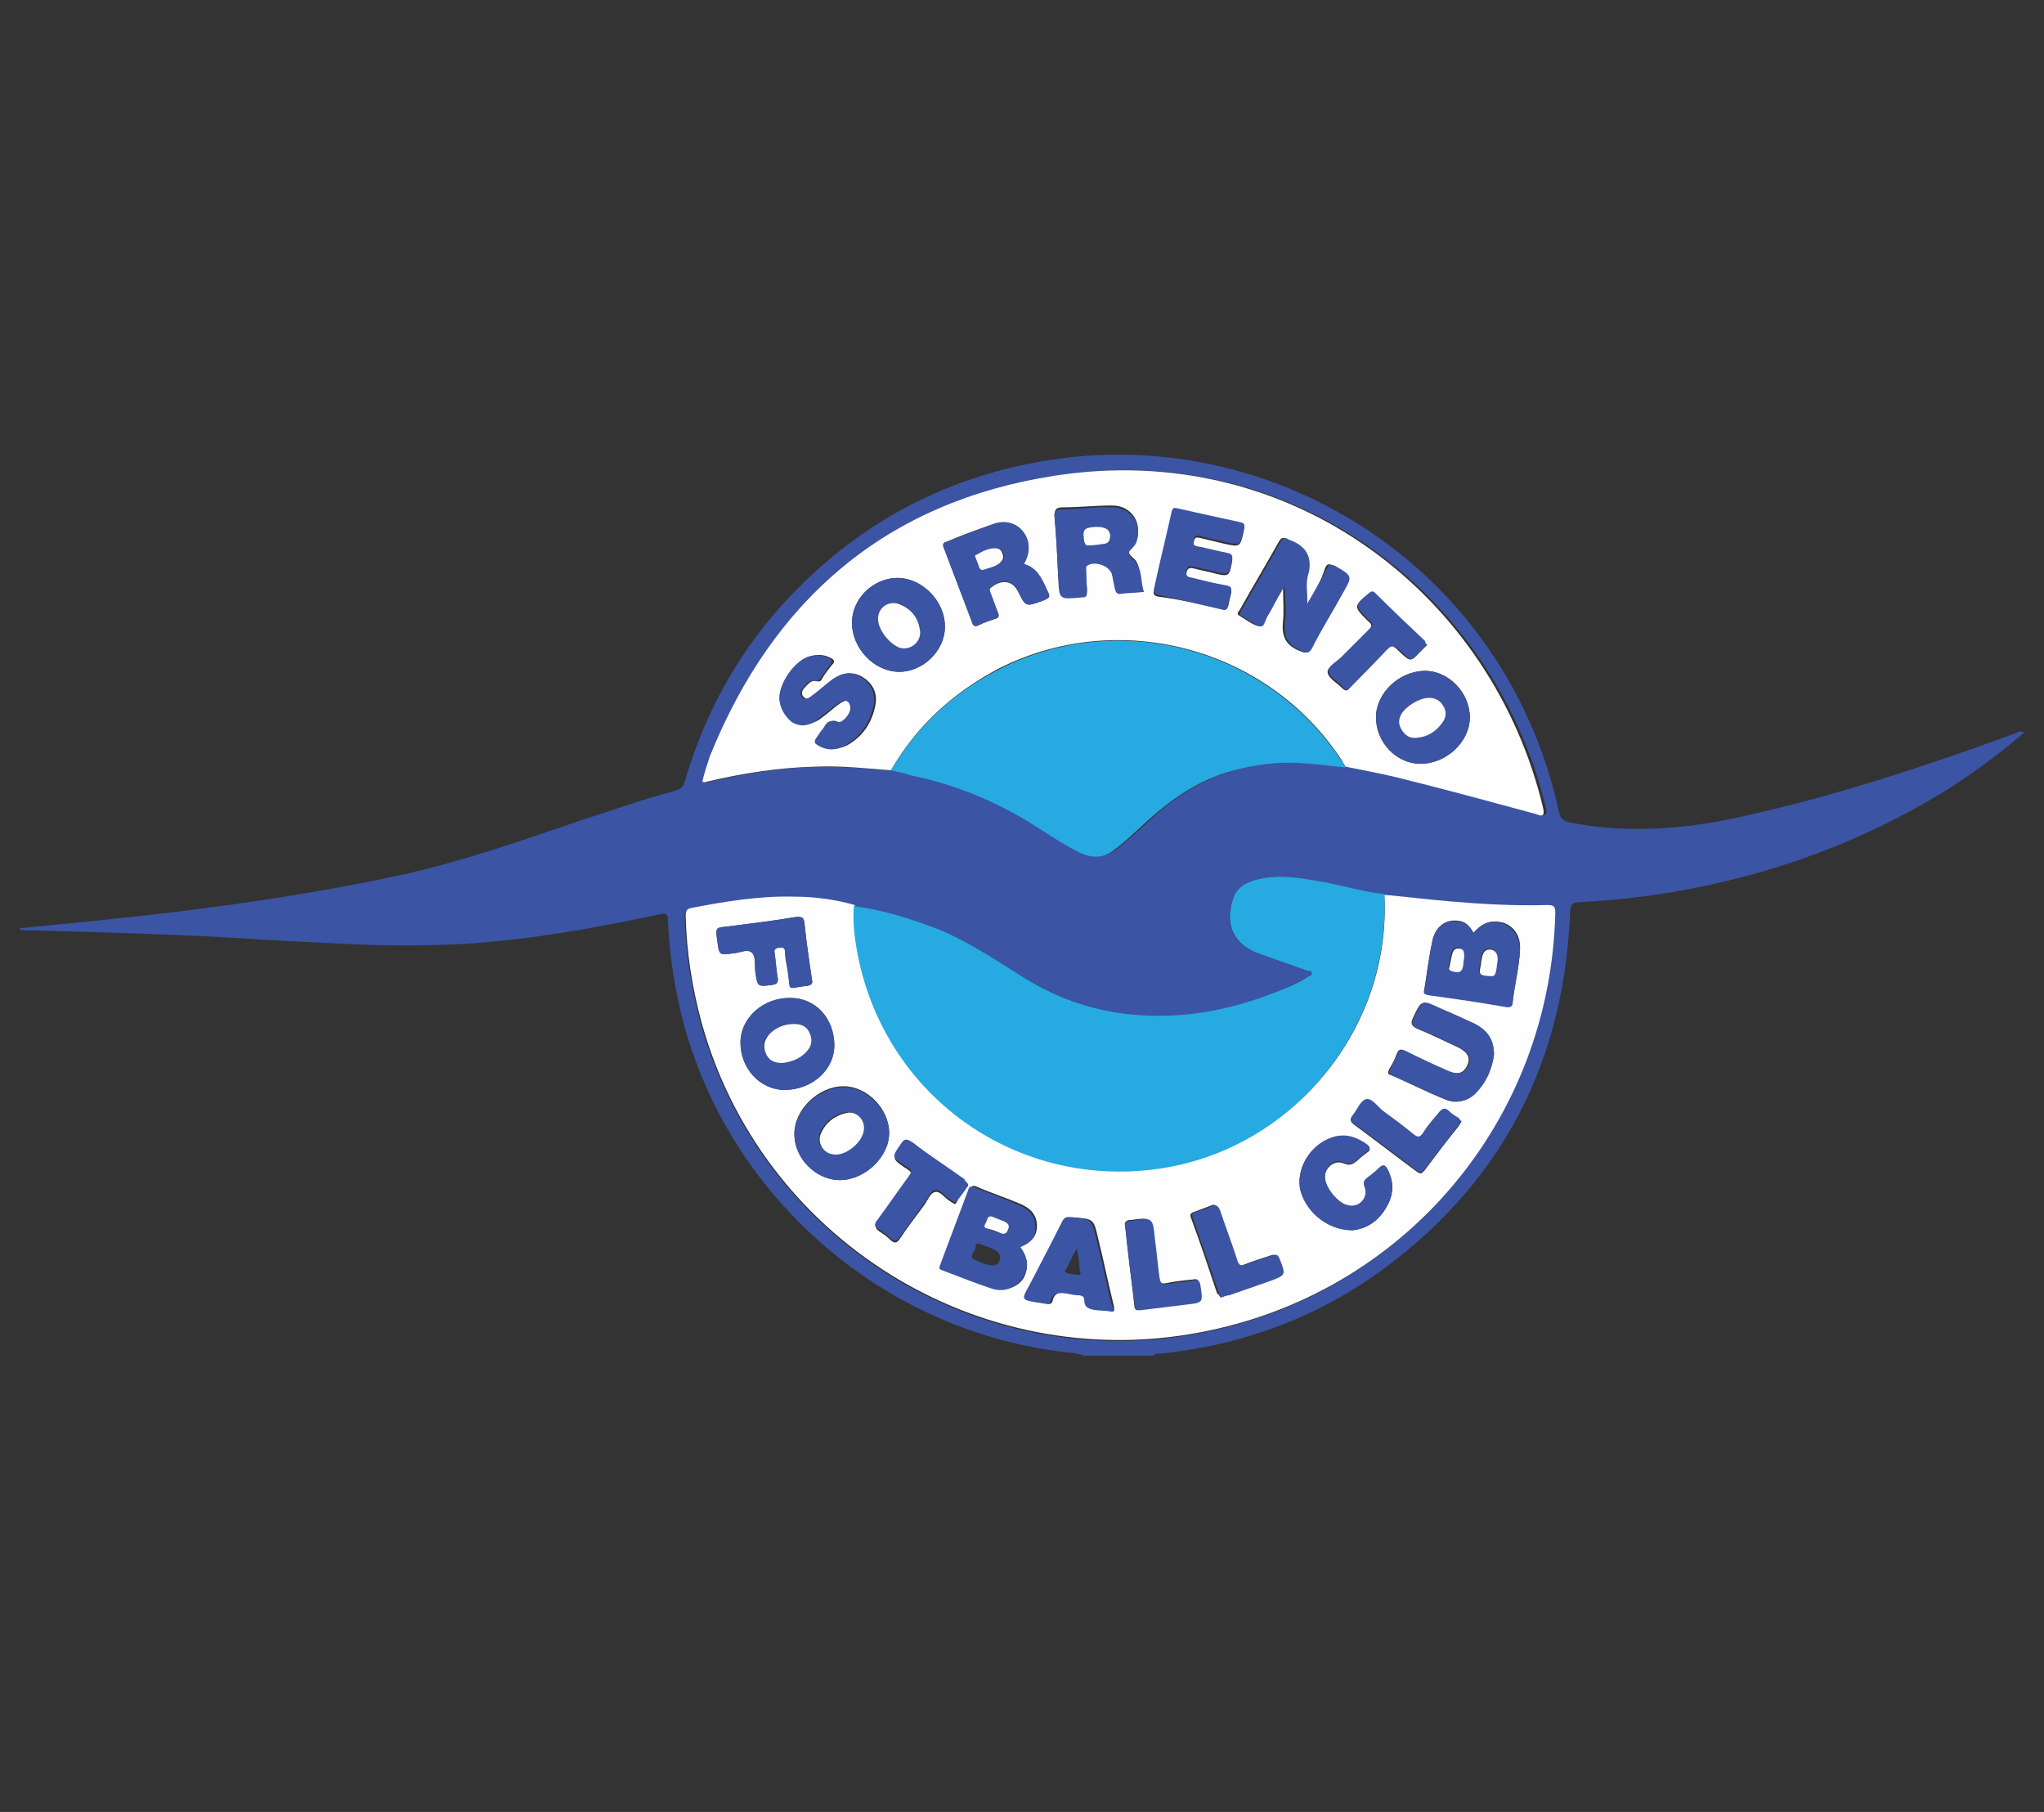 <?xml version="1.0" encoding="utf-8"?>
<!-- Generator: Adobe Illustrator 24.3.0, SVG Export Plug-In . SVG Version: 6.00 Build 0)  -->
<svg version="1.1" id="Layer_1" xmlns="http://www.w3.org/2000/svg" xmlns:xlink="http://www.w3.org/1999/xlink" x="0px" y="0px"
	 viewBox="0 0 220 195" style="enable-background:new 0 0 220 195;" xml:space="preserve">
<rect x="0" y="0" width="220" height="195" fill="#333333" stroke="none"/>
<style type="text/css">
	.st0{fill:#3B54A4;}
	.st1{fill:#FEFEFE;}
	.st2{fill:#26AAE1;}
</style>
<g>
	<path class="st0" d="M217.8,78.9c-2.8,2.4-5.8,4.6-8.9,6.5c-8.6,5.2-17.9,8.6-27.7,10.4c-3.8,0.7-7.5,1.1-11.3,1.3
		c-0.7,0-0.8,0.3-0.9,0.9c-0.6,15.8-6.9,28.6-19.6,38.2c-7.3,5.5-15.6,8.6-24.7,9.5c-0.2,0-0.4-0.1-0.5,0.2c-2.5,0-5,0-7.5,0
		c-1-0.4-2-0.3-3-0.5c-20.4-2.8-37.1-18.6-40.9-38.7c-0.5-2.5-0.8-5.1-0.9-7.6c0-0.7-0.2-0.9-0.9-0.7c-7.1,1.5-14.2,2.8-21.4,3.2
		c-4,0.2-8,0.2-12,0c-4.3-0.2-8.6-0.4-12.9-0.7c-7.4-0.4-14.8-0.6-22.3-0.8c-0.1,0-0.2,0-0.3-0.2c1-0.1,2-0.2,3-0.3
		c12.7-1.2,25.4-2.7,37.9-5.4c6.4-1.4,12.5-3.5,18.6-5.6c3.7-1.2,7.3-2.5,11.1-3.5c0.6-0.2,0.8-0.4,1-1c2.4-8.2,6.6-15.4,12.8-21.4
		c7.6-7.4,16.7-11.8,27.2-13.3c23.9-3.4,48.4,11.8,54.1,38c0.1,0.6,0.4,0.9,1.1,1.1c6.5,1.3,13,0.7,19.4-0.8
		c9.7-2.2,19.1-5.3,28.4-8.7c0.3-0.1,0.7-0.4,1.1-0.2C217.8,78.8,217.8,78.9,217.8,78.9z M95.9,82.9c0.7,0.1,1.5,0.3,2.2,0.4
		c5.1,1,9.7,3,14.1,5.8c1.4,0.9,2.7,1.8,4.2,2.5c1.4,0.7,2.6,0.7,3.9-0.3c1-0.8,2-1.7,3-2.6c2.8-2.7,5.9-4.8,9.8-5.9
		c2.2-0.6,4.5-0.9,6.8-0.8c1.7,0.1,3.4,0.3,5.2,0.5c2,0.4,4.1,0.8,6.1,1.3c4.8,1.2,9.6,2.5,14.4,3.8c0.5,0.1,1,0.3,0.8-0.6
		c-5.4-22.7-26.9-39.8-52.6-35.8c-18.1,2.8-30.3,13.3-37.1,30.2c-0.3,0.9-0.7,1.8-0.8,2.7c0.3,0.1,0.4,0,0.6,0
		c3.9-0.9,7.8-1.5,11.7-1.6C90.6,82.5,93.2,82.7,95.9,82.9z M149,96.3c-0.1,0-0.1-0.1-0.2-0.1c-2.4-0.3-4.7-1-7-1.4
		c-2.2-0.4-4.5-0.7-6.7-0.1c-1,0.3-1.9,0.8-2.3,1.8c-1.2,3-0.1,5.2,2.9,6.2c1.7,0.6,3.4,1.2,5.1,1.8c0.2,0.1,0.4,0,0.4,0.2
		c0,0.3-0.2,0.3-0.4,0.4c-0.9,0.5-1.8,1-2.8,1.4c-5.1,2.2-10.4,3.3-15.9,2.7c-4.6-0.4-8.8-2-12.7-4.5c-2.9-1.9-5.9-3.8-9.2-5
		c-2.7-1-5.5-1.8-8.3-2.2c-2.1-0.6-4.3-0.8-6.5-0.9c-3.7-0.1-7.4,0.5-11,1.2c-0.6,0.1-0.7,0.3-0.7,0.9c0.1,3.9,0.7,7.6,1.7,11.4
		c6.5,23.3,29.8,37.9,53.6,33.4c22-4.1,37.8-22.8,38.3-45.2c0-0.7-0.1-0.9-0.9-0.8c-3.5,0.1-7,0-10.5-0.4
		C153.7,96.8,151.3,96.5,149,96.3z"/>
	<path class="st1" d="M149,96.3c2.3,0.2,4.6,0.5,7,0.7c3.5,0.3,7,0.5,10.5,0.4c0.7,0,0.9,0.1,0.9,0.8c-0.5,22.4-16.3,41.1-38.3,45.2
		c-23.8,4.5-47.2-10.1-53.6-33.4c-1-3.7-1.6-7.5-1.7-11.4c0-0.6,0.1-0.8,0.7-0.9c3.6-0.7,7.3-1.3,11-1.2c2.2,0,4.4,0.3,6.5,0.9
		c-0.1,1.3,0,2.7,0.2,4c2.4,15.8,16.6,26.5,32.5,24.3C139,123.7,149.8,110.8,149,96.3z M158.6,100.4c-0.4-0.7-0.8-1.2-1.6-1.3
		c-1.3-0.2-2.4,0.5-2.8,2c-0.4,1.8-0.6,3.6-0.9,5.4c-0.1,0.4,0,0.5,0.4,0.5c2.8,0.4,5.6,0.9,8.5,1.3c0.3,0,0.6,0.1,0.6-0.4
		c0.2-1.9,0.7-3.7,0.8-5.7c0.1-1.4-0.6-2.5-1.8-2.9C160.6,99,159.6,99.2,158.6,100.4z M109.8,134.2c1.3-0.5,1.9-1.3,1.8-2.5
		c-0.1-1.1-0.8-1.7-1.7-2.1c-1.6-0.7-3.2-1.2-4.8-1.9c-0.4-0.2-0.6,0-0.7,0.3c-1,2.7-2,5.3-3,8c-0.1,0.3-0.2,0.5,0.2,0.6
		c1.8,0.7,3.6,1.4,5.4,2c1.3,0.4,2.6-0.1,3.2-1.1C110.7,136.5,110.7,135.4,109.8,134.2z M90.4,127c2.7,0,5.3-2.5,5.3-5.1
		c0-2.6-2.4-5-4.9-5c-2.7,0-5.3,2.5-5.3,5.1C85.5,124.6,87.8,127,90.4,127z M85.1,107.4c-3,0-5.4,2.2-5.4,4.8c0,2.8,2.1,5,4.7,5.1
		c3,0,5.4-2.2,5.4-4.8C89.8,109.6,87.8,107.4,85.1,107.4z M160.8,113.5c0-1.7-0.8-2.7-2.1-3.3c-1.2-0.6-2.5-1.2-3.8-1.7
		c-1.9-0.9-1.9-0.9-2.8,1c-0.3,0.6-0.2,0.9,0.4,1.2c1.5,0.6,3.1,1.4,4.6,2.1c0.9,0.5,1.2,1.1,0.8,1.9c-0.4,0.8-1,1-2,0.6
		c-1.6-0.7-3.2-1.4-4.7-2.2c-0.5-0.3-0.7-0.1-0.9,0.4c-0.2,0.6-0.5,1.1-0.8,1.6c-0.1,0.3-0.2,0.5,0.2,0.6c1.9,0.8,3.8,1.8,5.8,2.6
		c1.1,0.5,2.3,0.3,3.2-0.6C160,116.5,160.6,115,160.8,113.5z M145.5,132.4c1.6-0.1,3.1-1.1,4-3c0.5-1.1,0.5-2.3-0.1-3.4
		c-0.2-0.5-0.5-0.8-1-0.2c-0.4,0.4-0.8,0.7-1.2,1c-0.4,0.3-0.5,0.5-0.3,1c0.4,1.2-0.6,2.2-1.8,2c-1.1-0.3-2.5-2-2.5-3.1
		c0-1.1,1.1-1.9,2-1.5c0.7,0.3,1,0.1,1.5-0.3c0.3-0.3,0.7-0.6,1.1-0.9c0.3-0.2,0.3-0.4,0-0.7c-1-0.8-2.1-1.2-3.5-0.9
		c-2.4,0.6-4.1,3-3.8,5.4C140.3,130.1,142.7,132.3,145.5,132.4z M119.4,141.1c0.7,0.2,0.5-0.2,0.5-0.5c-0.6-2.4-1.1-4.9-1.7-7.3
		c-0.5-2.2-0.5-2.1-2.8-2.3c-0.5,0-0.7,0.1-0.9,0.5c-1.2,2.3-2.4,4.6-3.5,6.8c-0.8,1.6-0.8,1.6,1,1.9c0.2,0,0.5,0.1,0.7,0.1
		c0.3,0.1,0.5,0,0.6-0.3c0.2-1,0.9-0.9,1.7-0.8c0.4,0.1,0.9,0.1,1.3,0.2c0.3,0,0.6,0.2,0.6,0.5c-0.1,0.9,0.6,1,1.3,1.1
		C118.6,141,119,141,119.4,141.1z M87.4,105.5c-0.3-2.1-0.6-4-0.8-6c-0.1-0.7-0.3-0.9-1-0.8c-2.4,0.4-4.8,0.7-7.2,1
		c-1.4,0.2-1.4,0.2-1.2,1.5c0.2,1.6,0.2,1.6,1.7,1.4c0.7-0.1,1.5-0.5,2-0.1c0.5,0.4,0.3,1.3,0.4,2.1c0.3,1.6,0.2,1.6,1.8,1.4
		c0.5-0.1,0.7-0.2,0.6-0.8c-0.2-0.8-0.2-1.7-0.3-2.5c-0.1-0.4-0.1-0.7,0.4-0.7c0.5-0.1,0.7,0,0.7,0.5c0,0.7,0.2,1.4,0.3,2.1
		c0.4,2.3-0.2,1.7,2.1,1.5C87.3,106,87.5,105.9,87.4,105.5z M104.2,127.6c0-0.3-0.3-0.4-0.4-0.5c-1.8-1.3-3.7-2.6-5.5-3.9
		c-0.6-0.5-0.9-0.4-1.4,0.2c-0.8,1.3-0.9,1.3,0.4,2.2c0.1,0.1,0.2,0.1,0.3,0.2c0.5,0.3,0.6,0.5,0.2,1c-1.1,1.5-2.2,3.1-3.3,4.6
		c-0.3,0.5-0.4,0.7,0.1,1.1c0.5,0.3,0.9,0.6,1.3,1c0.4,0.3,0.6,0.3,0.9-0.1c0.8-1.2,1.7-2.4,2.6-3.6c0.4-0.5,0.7-1.4,1.2-1.5
		c0.6-0.2,1.1,0.7,1.7,1c0.1,0.1,0.2,0.1,0.3,0.2c0.1,0.1,0.2,0.1,0.3,0C103.3,128.7,103.7,128.1,104.2,127.6z M121.1,131.9
		c0.3,2.9,0.7,5.8,1,8.7c0.1,0.5,0.3,0.4,0.6,0.3c1.6-0.2,3.3-0.4,4.9-0.6c1.8-0.2,1.8-0.2,1.5-2.1c-0.1-0.5-0.3-0.6-0.7-0.5
		c-1,0.1-2,0.2-2.9,0.4c-0.6,0.1-0.7-0.1-0.8-0.7c-0.1-1.4-0.3-2.8-0.5-4.2c-0.3-2.2-0.3-2.2-2.5-1.9c-0.1,0-0.1,0-0.2,0
		C121.2,131.4,121,131.5,121.1,131.9z M131.5,139.6c0.3-0.1,0.5-0.2,0.6-0.2c1.4-0.5,2.9-1,4.3-1.5c1.9-0.6,1.9-0.6,1.1-2.5
		c-0.2-0.4-0.4-0.4-0.7-0.3c-0.9,0.3-1.9,0.6-2.9,1c-0.5,0.2-0.7,0.1-0.9-0.4c-0.6-1.8-1.3-3.6-1.9-5.5c-0.2-0.5-0.3-0.7-0.9-0.4
		c-0.5,0.2-1.1,0.4-1.6,0.6c-0.4,0.1-0.6,0.3-0.4,0.7c1,2.7,1.9,5.4,2.8,8.1C131.3,139.4,131.3,139.7,131.5,139.6z M157.3,120.7
		c-0.1-0.1-0.2-0.2-0.3-0.3c-0.3-0.2-0.7-0.5-1-0.7c-0.5-0.5-0.8-0.3-1.2,0.2c-0.5,0.8-1.1,1.5-1.7,2.2c-0.3,0.4-0.5,0.4-0.9,0.1
		c-1.1-0.9-2.2-1.7-3.4-2.6c-0.6-0.4-1.2-1.3-1.8-1.2c-0.6,0.2-0.9,1.1-1.4,1.7c-0.3,0.3-0.3,0.6,0.1,0.9c2.3,1.7,4.5,3.4,6.8,5.1
		c0.4,0.3,0.5,0.2,0.8-0.1c1.2-1.6,2.4-3.2,3.7-4.8C157.1,121,157.2,120.9,157.3,120.7z"/>
	<path class="st1" d="M95.9,82.9c-2.6-0.2-5.3-0.5-8-0.4c-4,0.1-7.9,0.7-11.7,1.6c-0.2,0-0.4,0.2-0.6,0c0.2-0.9,0.5-1.8,0.8-2.7
		c6.8-16.9,19-27.4,37.1-30.2c25.7-4,47.2,13,52.6,35.8c0.2,1-0.3,0.8-0.8,0.6c-4.8-1.3-9.6-2.6-14.4-3.8c-2-0.5-4.1-0.9-6.1-1.3
		c-0.1-0.2-0.3-0.5-0.4-0.7c-8-12.2-24.1-16.4-37-9.8C102.5,74.6,98.6,78.2,95.9,82.9z M140.7,65c0-1.3-0.2-2.4,0-3.5
		c0.4-1.8-0.4-2.8-2.1-3.4c-0.1,0-0.1-0.1-0.2-0.1c-0.3-0.2-0.5-0.1-0.7,0.2c-1.4,2.5-2.9,5-4.3,7.5c-0.1,0.1-0.3,0.3-0.1,0.5
		c0.7,0.4,1.4,1,2.2,1.2c0.4,0.1,0.6-0.7,0.8-1.2c0.5-0.8,0.9-1.7,1.4-2.5c0.1-0.2,0.1-0.5,0.4-0.4c0,0,0,0.1,0,0.1
		c0,1.1,0.1,2.3,0,3.4c-0.2,1.7,0.3,2.7,1.9,3.3c0.5,0.2,0.7,0.2,1-0.3c1.1-2,2.2-3.9,3.3-5.9c1.1-1.9,1.1-1.9-0.8-3
		c-0.5-0.3-0.7-0.2-0.9,0.3C142.2,62.5,141.5,63.7,140.7,65z M123.1,63.7c-0.4-1.1-0.3-2.2-0.7-3.1c-0.2-0.5-0.9-0.8-0.9-1.2
		c-0.1-0.4,0.6-0.7,0.8-1.2c0.7-1.9-0.5-3.8-2.6-3.8c-1.8,0-3.5,0.2-5.3,0.2c-0.7,0-0.9,0.2-0.9,0.9c0.2,2.2,0.3,4.3,0.4,6.5
		c0.2,2.3,0.2,2.3,2.5,2.1c0.4,0,0.6-0.2,0.6-0.6c-0.1-0.7-0.1-1.4-0.1-2.2c0-0.2-0.1-0.4,0.1-0.6c0.9-0.6,2.5,0,2.7,1
		c0.1,0.5,0.2,1,0.3,1.5c0.1,0.4,0.3,0.6,0.7,0.5C121.5,63.8,122.3,63.7,123.1,63.7z M110.2,60.7c0.7-1.2,0.7-2.5-0.1-3.5
		c-0.7-0.9-1.9-1.2-3.2-0.8c-1.7,0.6-3.4,1.2-5,1.9c-0.4,0.1-0.5,0.3-0.3,0.7c1,2.6,2,5.3,3,7.9c0.1,0.4,0.3,0.6,0.7,0.4
		c0.6-0.3,1.2-0.5,1.8-0.7c0.4-0.1,0.5-0.3,0.3-0.7c-0.3-0.7-0.5-1.4-0.8-2.1c-0.1-0.2-0.2-0.4,0.1-0.6c1.2-0.9,2.3-0.7,2.9,0.5
		c0.8,1.6,0.8,1.6,2.5,1c1-0.4,1-0.4,0.5-1.4C112.1,62.2,111.6,61.1,110.2,60.7z M131.6,65.6c0.4,0.1,0.5-0.1,0.6-0.4
		c0.1-0.5,0.2-0.9,0.3-1.3c0.1-0.4,0-0.6-0.5-0.7c-1.2-0.2-2.4-0.5-3.6-0.8c-0.3-0.1-0.8,0-0.7-0.7c0.1-0.7,0.5-0.6,0.9-0.5
		c0.7,0.2,1.4,0.3,2.1,0.5c1.6,0.4,1.6,0.3,1.9-1.2c0.1-0.5,0-0.7-0.5-0.8c-1.1-0.2-2.1-0.5-3.2-0.7c-0.5-0.1-0.5-0.3-0.4-0.7
		c0.1-0.5,0.3-0.5,0.7-0.4c0.8,0.2,1.7,0.4,2.5,0.6c1.8,0.4,1.8,0.4,2.2-1.5c0.1-0.4,0-0.6-0.4-0.6c-2.3-0.5-4.5-1-6.8-1.5
		c-0.4-0.1-0.6,0-0.6,0.4c-0.6,2.8-1.3,5.6-1.9,8.3c-0.1,0.3,0,0.5,0.4,0.6C126.9,64.5,129.2,65,131.6,65.6z M158.2,77.2
		c0-2.7-2.3-5-4.8-5c-2.8,0-5.3,2.4-5.3,5c0,2.7,2.2,5,4.8,5C155.6,82.2,158.2,79.9,158.2,77.2z M96.6,62.2c-2.6,0-4.9,2.2-4.9,4.8
		c0,2.8,2.4,5.3,5.1,5.3c2.6,0,4.9-2.3,4.9-4.8C101.8,64.8,99.3,62.2,96.6,62.2z M83.9,75.1c0,1,0.6,2,1.5,2.6
		c0.9,0.5,1.8,0.3,2.7-0.2c0.7-0.5,1.3-1,1.9-1.5c0.3-0.2,0.5-0.4,0.8-0.5c0.5-0.3,0.8,0,0.9,0.5c0.2,0.7-0.8,2-1.5,1.7
		c-0.9-0.4-1.1,0.2-1.4,0.7c-0.3,0.4-0.5,0.8-0.8,1.1c-0.3,0.3-0.2,0.5,0.2,0.7c1,0.5,2,0.5,3,0c1.6-0.9,2.6-2.3,3-4.2
		c0.3-1.3-0.2-2.4-1.3-3.1c-1.1-0.7-2.2-0.5-3.1,0.2c-0.7,0.5-1.3,1.1-2,1.6c-0.4,0.3-0.8,0.8-1.3,0.3c-0.5-0.5,0.1-1,0.5-1.4
		c0.2-0.2,0.5-0.4,0.9-0.3c0.3,0.1,0.5,0,0.6-0.3c0.3-0.5,0.7-1,1.1-1.5c0.3-0.3,0.2-0.5-0.2-0.7c-0.8-0.4-1.5-0.4-2.3-0.1
		C85.5,71.3,83.9,73.5,83.9,75.1z M153.6,69.4c-0.1-0.1-0.2-0.2-0.3-0.3c-1.8-1.7-3.6-3.5-5.4-5.2c-0.2-0.2-0.3-0.2-0.6,0
		c-1.6,1.3-1.6,1.4-0.2,2.8c0.1,0.1,0.1,0.1,0.2,0.2c0.4,0.3,0.4,0.5,0,0.9c-1,1-2,2-3,3c-0.5,0.5-1.5,1-1.4,1.6
		c0.1,0.6,1,1.1,1.5,1.6c0.4,0.4,0.6,0.4,0.9,0c1.2-1.2,2.4-2.4,3.6-3.7c0.9-1,0.9-1,1.9,0c1,0.9,1,0.9,1.9,0
		C153,70,153.3,69.7,153.6,69.4z"/>
	<path class="st2" d="M149,96.3c0.7,14.5-10,27.5-24.4,29.5c-15.8,2.2-30.1-8.5-32.5-24.3c-0.2-1.3-0.3-2.6-0.2-4
		c2.9,0.4,5.6,1.2,8.3,2.2c3.3,1.2,6.2,3.1,9.2,5c3.8,2.5,8,4.1,12.7,4.5c5.6,0.5,10.8-0.6,15.9-2.7c1-0.4,1.9-0.8,2.8-1.4
		c0.2-0.1,0.4-0.1,0.4-0.4c0-0.2-0.3-0.2-0.4-0.2c-1.7-0.6-3.4-1.2-5.1-1.8c-3-1-4-3.3-2.9-6.2c0.4-1,1.3-1.5,2.3-1.8
		c2.2-0.6,4.5-0.3,6.7,0.1c2.4,0.4,4.6,1.1,7,1.4C148.9,96.1,148.9,96.2,149,96.3z"/>
	<path class="st2" d="M95.9,82.9c2.8-4.7,6.6-8.3,11.5-10.8c12.9-6.7,29-2.4,37,9.8c0.2,0.2,0.3,0.5,0.4,0.7
		c-1.7-0.2-3.4-0.4-5.2-0.5c-2.3-0.1-4.5,0.2-6.8,0.8c-3.8,1-6.9,3.2-9.8,5.9c-1,0.9-1.9,1.8-3,2.6c-1.2,1-2.5,1-3.9,0.3
		c-1.4-0.7-2.8-1.6-4.2-2.5c-4.3-2.8-9-4.8-14.1-5.8C97.4,83.2,96.6,83.1,95.9,82.9z"/>
	<path class="st0" d="M158.6,100.4c1.1-1.2,2-1.4,3.2-1c1.1,0.4,1.8,1.5,1.8,2.9c-0.1,1.9-0.6,3.8-0.8,5.7c-0.1,0.4-0.3,0.4-0.6,0.4
		c-2.8-0.5-5.6-0.9-8.5-1.3c-0.4-0.1-0.5-0.2-0.4-0.5c0.3-1.8,0.5-3.6,0.9-5.4c0.3-1.5,1.5-2.3,2.8-2
		C157.7,99.2,158.2,99.7,158.6,100.4z M161.2,103.2c0-0.6-0.2-1-0.8-1.1c-0.6-0.1-0.9,0.4-1,0.9c-0.1,0.4-0.1,0.8-0.2,1.2
		c-0.1,0.5,0,0.6,0.5,0.7c1.1,0.2,1.1,0.2,1.3-0.9C161.1,103.8,161.1,103.5,161.2,103.2z M157.6,102.9c0-0.5-0.2-0.8-0.6-0.9
		c-0.5-0.1-0.7,0.2-0.8,0.6c-0.1,0.5-0.2,1-0.3,1.4c0,0.2,0,0.3,0.2,0.4c0.8,0.3,1.1,0.2,1.3-0.7
		C157.5,103.4,157.6,103.1,157.6,102.9z"/>
	<path class="st0" d="M109.8,134.2c0.9,1.3,1,2.3,0.2,3.4c-0.7,1-1.9,1.5-3.2,1.1c-1.8-0.6-3.6-1.3-5.4-2c-0.4-0.1-0.3-0.3-0.2-0.6
		c1-2.7,2-5.3,3-8c0.1-0.4,0.3-0.5,0.7-0.3c1.6,0.6,3.2,1.2,4.8,1.9c0.9,0.4,1.7,1,1.7,2.1C111.6,132.9,111.1,133.7,109.8,134.2z
		 M106.8,136.2c0.4,0,0.7-0.2,0.8-0.6c0.1-0.4,0-0.8-0.4-1c-0.5-0.3-1.1-0.5-1.7-0.7c-0.4-0.2-0.5,0.1-0.5,0.4
		c-0.1,0.4-0.7,0.9-0.2,1.2C105.5,135.9,106.1,136.1,106.8,136.2z M106.7,130.9c-0.5,0-0.4,0.5-0.6,0.7c-0.1,0.2-0.3,0.5,0.1,0.6
		c0.5,0.2,1,0.4,1.5,0.5c0.4,0.1,0.7-0.1,0.8-0.4c0.1-0.4,0-0.6-0.3-0.8C107.7,131.3,107.2,131.1,106.7,130.9z"/>
	<path class="st0" d="M90.4,127c-2.6,0-4.9-2.3-4.9-4.9c0-2.6,2.6-5.1,5.3-5.1c2.5,0,4.9,2.4,4.9,5C95.7,124.5,93.1,127,90.4,127z
		 M93,121.4c0-1.1-1-1.9-2.1-1.7c-1.2,0.3-2.1,1-2.6,2.1c-0.5,1,0.1,2.1,1.1,2.3C90.9,124.5,93,122.8,93,121.4z"/>
	<path class="st0" d="M85.1,107.4c2.6,0,4.7,2.2,4.7,5.1c0,2.7-2.4,4.8-5.4,4.8c-2.6,0-4.7-2.3-4.7-5.1
		C79.7,109.5,82.2,107.3,85.1,107.4z M84.2,114.4c0.9-0.1,1.8-0.4,2.5-1.1c0.6-0.5,0.8-1.2,0.5-2c-0.3-0.8-0.9-1.1-1.7-1.1
		c-1,0-1.9,0.4-2.7,1.1c-0.6,0.5-0.8,1.2-0.4,2C82.7,114.1,83.3,114.4,84.2,114.4z"/>
	<path class="st0" d="M160.8,113.5c-0.2,1.5-0.8,3-2,4.2c-0.9,0.9-2.1,1-3.2,0.6c-2-0.8-3.9-1.7-5.8-2.6c-0.3-0.1-0.3-0.3-0.2-0.6
		c0.3-0.5,0.5-1.1,0.8-1.6c0.2-0.5,0.4-0.6,0.9-0.4c1.6,0.8,3.1,1.5,4.7,2.2c1,0.4,1.6,0.2,2-0.6c0.4-0.8,0.1-1.4-0.8-1.9
		c-1.5-0.7-3-1.5-4.6-2.1c-0.7-0.3-0.7-0.6-0.4-1.2c0.9-1.9,0.9-1.9,2.8-1c1.3,0.6,2.5,1.1,3.8,1.7
		C160,110.9,160.8,111.8,160.8,113.5z"/>
	<path class="st0" d="M145.5,132.4c-2.8,0-5.2-2.2-5.6-4.7c-0.3-2.3,1.4-4.8,3.8-5.4c1.3-0.3,2.4,0.1,3.5,0.9c0.3,0.3,0.3,0.4,0,0.7
		c-0.4,0.3-0.7,0.6-1.1,0.9c-0.4,0.4-0.8,0.6-1.5,0.3c-0.9-0.5-2,0.4-2,1.5c0,1.2,1.4,2.9,2.5,3.1c1.2,0.3,2.2-0.8,1.8-2
		c-0.2-0.5-0.1-0.7,0.3-1c0.4-0.3,0.8-0.6,1.2-1c0.5-0.5,0.7-0.3,1,0.2c0.5,1.1,0.6,2.3,0.1,3.4
		C148.7,131.3,147.1,132.3,145.5,132.4z"/>
	<path class="st0" d="M119.4,141.1c-0.4,0-0.9-0.1-1.4-0.1c-0.7-0.1-1.3-0.2-1.3-1.1c0-0.3-0.2-0.5-0.6-0.5c-0.4,0-0.9-0.1-1.3-0.2
		c-0.8-0.1-1.4-0.2-1.7,0.8c-0.1,0.3-0.3,0.4-0.6,0.3c-0.2,0-0.5-0.1-0.7-0.1c-1.9-0.3-1.9-0.3-1-1.9c1.2-2.3,2.4-4.6,3.5-6.8
		c0.2-0.4,0.4-0.6,0.9-0.5c2.3,0.2,2.3,0.2,2.8,2.3c0.6,2.4,1.1,4.9,1.7,7.3C120,140.9,120.1,141.2,119.4,141.1z M115.9,134.4
		c-0.5,0.7-0.7,1.4-1.1,2.1c-0.1,0.1-0.3,0.4,0,0.5c0.4,0.1,0.9,0.2,1.3,0.2c0.3,0,0.2-0.3,0.1-0.5
		C116.2,136,116.1,135.2,115.9,134.4z"/>
	<path class="st0" d="M87.4,105.5c0.1,0.3-0.1,0.5-0.5,0.6c-2.3,0.2-1.8,0.8-2.1-1.5c-0.1-0.7-0.2-1.4-0.3-2.1
		c0-0.5-0.2-0.6-0.7-0.5c-0.5,0.1-0.5,0.4-0.4,0.7c0.1,0.8,0.2,1.7,0.3,2.5c0.1,0.5-0.1,0.7-0.6,0.8c-1.6,0.2-1.6,0.2-1.8-1.4
		c-0.1-0.7,0.1-1.6-0.4-2.1c-0.5-0.4-1.3,0.1-2,0.1c-1.5,0.2-1.5,0.2-1.7-1.4c-0.2-1.4-0.2-1.4,1.2-1.5c2.4-0.3,4.8-0.6,7.2-1
		c0.7-0.1,1,0,1,0.8C86.8,101.5,87.1,103.4,87.4,105.5z"/>
	<path class="st0" d="M104.2,127.6c-0.4,0.6-0.8,1.2-1.3,1.7c-0.1,0.1-0.2,0.1-0.3,0c-0.1-0.1-0.2-0.1-0.3-0.2
		c-0.6-0.3-1.1-1.2-1.7-1c-0.5,0.1-0.8,1-1.2,1.5c-0.9,1.2-1.7,2.4-2.6,3.6c-0.3,0.4-0.5,0.4-0.9,0.1c-0.4-0.4-0.9-0.7-1.3-1
		c-0.6-0.3-0.5-0.6-0.1-1.1c1.1-1.5,2.2-3.1,3.3-4.6c0.4-0.5,0.3-0.8-0.2-1c-0.1-0.1-0.2-0.1-0.3-0.2c-1.3-0.9-1.3-0.9-0.4-2.2
		c0.4-0.7,0.7-0.7,1.4-0.2c1.8,1.4,3.7,2.6,5.5,3.9C103.9,127.2,104.2,127.3,104.2,127.6z"/>
	<path class="st0" d="M121.1,131.9c-0.1-0.3,0.1-0.5,0.5-0.5c0.1,0,0.1,0,0.2,0c2.2-0.4,2.3-0.4,2.5,1.9c0.2,1.4,0.3,2.8,0.5,4.2
		c0.1,0.5,0.2,0.8,0.8,0.7c1-0.2,1.9-0.2,2.9-0.4c0.4-0.1,0.6,0,0.7,0.5c0.3,1.9,0.3,1.9-1.5,2.1c-1.6,0.2-3.3,0.4-4.9,0.6
		c-0.3,0-0.6,0.1-0.6-0.3C121.7,137.7,121.4,134.8,121.1,131.9z"/>
	<path class="st0" d="M131.5,139.6c-0.2,0.1-0.2-0.2-0.3-0.4c-0.9-2.7-1.9-5.4-2.8-8.1c-0.2-0.5,0-0.6,0.4-0.7
		c0.6-0.2,1.1-0.3,1.6-0.6c0.5-0.2,0.7,0,0.9,0.4c0.6,1.8,1.3,3.6,1.9,5.5c0.2,0.5,0.4,0.6,0.9,0.4c0.9-0.4,1.9-0.7,2.9-1
		c0.4-0.1,0.5-0.1,0.7,0.3c0.7,1.8,0.8,1.8-1.1,2.5c-1.4,0.5-2.9,1-4.3,1.5C132,139.4,131.8,139.5,131.5,139.6z"/>
	<path class="st0" d="M157.3,120.7c-0.1,0.2-0.2,0.3-0.3,0.4c-1.2,1.6-2.5,3.2-3.7,4.8c-0.3,0.3-0.4,0.4-0.8,0.1
		c-2.2-1.7-4.5-3.4-6.8-5.1c-0.4-0.3-0.4-0.5-0.1-0.9c0.5-0.6,0.8-1.5,1.4-1.7c0.6-0.2,1.2,0.7,1.8,1.2c1.1,0.8,2.3,1.7,3.4,2.6
		c0.4,0.3,0.6,0.3,0.9-0.1c0.5-0.8,1.1-1.5,1.7-2.2c0.4-0.5,0.7-0.7,1.2-0.2c0.3,0.3,0.6,0.5,1,0.7
		C157.1,120.5,157.2,120.6,157.3,120.7z"/>
	<path class="st0" d="M140.7,65c0.8-1.4,1.5-2.6,2.1-3.8c0.2-0.5,0.4-0.5,0.9-0.3c1.9,1.1,1.9,1.1,0.8,3c-1.1,2-2.3,3.9-3.3,5.9
		c-0.3,0.5-0.5,0.5-1,0.3c-1.6-0.6-2.1-1.6-1.9-3.3c0.2-1.1,0-2.2,0-3.4c0,0,0-0.1,0-0.1c-0.3,0-0.3,0.3-0.4,0.4
		c-0.5,0.8-0.9,1.7-1.4,2.5c-0.3,0.4-0.4,1.3-0.8,1.2c-0.8-0.2-1.5-0.8-2.2-1.2c-0.2-0.1,0-0.3,0.1-0.5c1.4-2.5,2.9-5,4.3-7.5
		c0.2-0.3,0.4-0.4,0.7-0.2c0,0,0.1,0.1,0.2,0.1c1.6,0.6,2.4,1.6,2.1,3.4C140.5,62.6,140.7,63.7,140.7,65z"/>
	<path class="st0" d="M123.1,63.7c-0.8,0.1-1.6,0.1-2.4,0.2c-0.4,0.1-0.6-0.1-0.7-0.5c-0.1-0.5-0.2-1-0.3-1.5c-0.2-1-1.9-1.6-2.7-1
		c-0.2,0.2-0.1,0.4-0.1,0.6c0,0.7,0.1,1.4,0.1,2.2c0,0.5-0.1,0.6-0.6,0.6c-2.4,0.2-2.4,0.3-2.5-2.1c-0.1-2.2-0.2-4.3-0.4-6.5
		c-0.1-0.7,0.2-0.9,0.9-0.9c1.8,0,3.5-0.3,5.3-0.2c2.1,0,3.3,1.9,2.6,3.8c-0.2,0.5-0.9,0.9-0.8,1.2c0.1,0.4,0.7,0.7,0.9,1.2
		C122.9,61.5,122.8,62.6,123.1,63.7z M117.9,56.7c-1.3,0.1-1.4,0.3-1.2,1.6c0,0.2,0.1,0.4,0.4,0.4c0.6-0.1,1.3-0.1,1.9-0.2
		c0.4-0.1,0.6-0.4,0.5-0.9c0-0.4-0.2-0.7-0.7-0.8C118.5,56.7,118.2,56.7,117.9,56.7z"/>
	<path class="st0" d="M110.2,60.7c1.4,0.4,1.9,1.5,2.4,2.6c0.5,1,0.5,1-0.5,1.4c-1.7,0.6-1.7,0.6-2.5-1c-0.6-1.3-1.8-1.5-2.9-0.5
		c-0.3,0.2-0.1,0.4-0.1,0.6c0.3,0.7,0.5,1.4,0.8,2.1c0.1,0.4,0.1,0.6-0.3,0.7c-0.6,0.2-1.2,0.4-1.8,0.7c-0.4,0.2-0.6,0-0.7-0.4
		c-1-2.6-2-5.3-3-7.9c-0.1-0.4-0.1-0.6,0.3-0.7c1.7-0.6,3.3-1.3,5-1.9c1.3-0.5,2.5-0.1,3.2,0.8C110.9,58.2,110.9,59.5,110.2,60.7z
		 M107.1,59c-0.7,0-1.3,0.4-1.9,0.6c-0.2,0.1-0.2,0.2-0.1,0.3c0.1,0.4,0.3,0.8,0.4,1.1c0.1,0.2,0.2,0.3,0.5,0.2
		c0.6-0.2,1.2-0.3,1.7-0.7c0.3-0.2,0.5-0.6,0.3-1C107.8,59.2,107.5,59,107.1,59z"/>
	<path class="st0" d="M131.6,65.6c-2.3-0.5-4.7-1.1-7-1.6c-0.4-0.1-0.4-0.3-0.4-0.6c0.6-2.8,1.3-5.6,1.9-8.3
		c0.1-0.4,0.2-0.5,0.6-0.4c2.2,0.5,4.5,1,6.8,1.5c0.4,0.1,0.5,0.2,0.4,0.6c-0.4,1.9-0.3,1.9-2.2,1.5c-0.8-0.2-1.7-0.4-2.5-0.6
		c-0.4-0.1-0.6-0.1-0.7,0.4c-0.1,0.4-0.1,0.6,0.4,0.7c1.1,0.2,2.1,0.5,3.2,0.7c0.5,0.1,0.6,0.3,0.5,0.8c-0.4,1.6-0.3,1.6-1.9,1.2
		c-0.7-0.2-1.4-0.3-2.1-0.5c-0.5-0.1-0.8-0.2-0.9,0.5c-0.1,0.7,0.4,0.6,0.7,0.7c1.2,0.3,2.4,0.6,3.6,0.8c0.5,0.1,0.6,0.3,0.5,0.7
		c-0.1,0.4-0.2,0.9-0.3,1.3C132.1,65.5,132,65.7,131.6,65.6z"/>
	<path class="st0" d="M158.2,77.2c0,2.6-2.5,5-5.3,5c-2.6,0-4.8-2.3-4.8-5c0-2.6,2.5-5,5.3-5C155.9,72.2,158.2,74.6,158.2,77.2z
		 M153.8,75.1c-1,0-2.5,0.9-3,1.8c-0.3,0.6-0.3,1.2,0.1,1.7c0.4,0.6,0.9,0.9,1.6,0.8c1.2-0.2,2.1-0.7,2.8-1.7c0.4-0.6,0.4-1.2,0-1.8
		C155,75.3,154.5,75.1,153.8,75.1z"/>
	<path class="st0" d="M96.6,62.2c2.7,0,5.1,2.5,5.1,5.3c0,2.5-2.4,4.8-4.9,4.8c-2.7,0-5.1-2.5-5.1-5.3C91.7,64.5,94,62.2,96.6,62.2z
		 M94.5,66.6c0,1.1,1.1,2.7,2.3,3c1.3,0.4,2.5-0.7,2.2-2c-0.3-1.1-1-2-2-2.6C95.8,64.5,94.5,65.3,94.5,66.6z"/>
	<path class="st0" d="M83.9,75.1c0-1.6,1.5-3.8,3-4.4c0.8-0.3,1.6-0.2,2.3,0.1c0.3,0.2,0.4,0.3,0.2,0.7c-0.4,0.5-0.7,1-1.1,1.5
		c-0.2,0.2-0.3,0.4-0.6,0.3c-0.3-0.1-0.6,0-0.9,0.3c-0.4,0.4-0.9,0.9-0.5,1.4c0.4,0.5,0.9,0,1.3-0.3c0.7-0.5,1.3-1.1,2-1.6
		c1-0.7,2-0.9,3.1-0.2c1.1,0.7,1.6,1.8,1.3,3.1c-0.4,1.8-1.3,3.2-3,4.2c-1,0.6-2,0.6-3,0c-0.3-0.2-0.4-0.3-0.2-0.7
		c0.3-0.4,0.5-0.8,0.8-1.1c0.3-0.5,0.5-1,1.4-0.7c0.6,0.3,1.7-1,1.5-1.7c-0.1-0.5-0.4-0.7-0.9-0.5c-0.3,0.1-0.5,0.3-0.8,0.5
		c-0.6,0.5-1.3,1-1.9,1.5c-0.8,0.6-1.7,0.8-2.7,0.2C84.5,77.1,83.9,76.2,83.9,75.1z"/>
	<path class="st0" d="M153.6,69.4c-0.3,0.3-0.5,0.5-0.8,0.8c-0.9,1-0.9,1-1.9,0c-1-0.9-1-0.9-1.9,0c-1.2,1.2-2.4,2.4-3.6,3.7
		c-0.4,0.4-0.6,0.4-0.9,0c-0.5-0.6-1.4-1-1.5-1.6c-0.1-0.6,0.9-1.1,1.4-1.6c1-1,2-2,3-3c0.4-0.3,0.4-0.6,0-0.9
		c-0.1-0.1-0.1-0.1-0.2-0.2c-1.4-1.4-1.4-1.5,0.2-2.8c0.2-0.2,0.4-0.2,0.6,0c1.8,1.8,3.6,3.5,5.4,5.2
		C153.4,69.2,153.4,69.3,153.6,69.4z"/>
	<path class="st1" d="M161.2,103.2c0,0.3-0.1,0.6-0.1,0.9c-0.2,1.1-0.2,1-1.3,0.9c-0.5-0.1-0.6-0.3-0.5-0.7c0.1-0.4,0.1-0.8,0.2-1.2
		c0.1-0.5,0.3-1,1-0.9C161,102.3,161.2,102.7,161.2,103.2z"/>
	<path class="st1" d="M157.6,102.9c0,0.3-0.1,0.6-0.1,0.9c-0.1,0.8-0.4,1-1.3,0.7c-0.2-0.1-0.3-0.2-0.2-0.4c0.1-0.5,0.2-1,0.3-1.4
		c0.1-0.4,0.3-0.7,0.8-0.6C157.5,102.1,157.6,102.4,157.6,102.9z"/>
	<path class="st1" d="M106.7,130.9c0.5,0.2,1,0.4,1.5,0.6c0.3,0.2,0.5,0.4,0.3,0.8c-0.1,0.4-0.4,0.6-0.8,0.4c-0.5-0.2-1-0.4-1.5-0.5
		c-0.4-0.1-0.2-0.4-0.1-0.6C106.3,131.3,106.2,130.9,106.7,130.9z"/>
	<path class="st1" d="M93,121.4c0,1.5-2.1,3.2-3.5,2.8c-1-0.2-1.6-1.4-1.1-2.3c0.5-1.1,1.4-1.8,2.6-2.1C92,119.5,93,120.3,93,121.4z
		"/>
	<path class="st1" d="M84.2,114.4c-0.9,0-1.5-0.3-1.8-1.1c-0.3-0.8-0.1-1.4,0.4-2c0.7-0.7,1.6-1.1,2.7-1.1c0.8,0,1.4,0.3,1.7,1.1
		c0.3,0.8,0.1,1.4-0.5,2C86,114,85.1,114.3,84.2,114.4z"/>
	<path class="st1" d="M117.9,56.7c0.3,0,0.6,0,0.9,0.1c0.4,0.1,0.6,0.3,0.7,0.8c0,0.4-0.1,0.8-0.5,0.9c-0.6,0.1-1.3,0.2-1.9,0.2
		c-0.3,0-0.3-0.2-0.4-0.4C116.5,57,116.6,56.8,117.9,56.7z"/>
	<path class="st1" d="M107.1,59c0.4,0,0.7,0.2,0.8,0.6c0.2,0.4,0,0.7-0.3,1c-0.5,0.4-1.1,0.5-1.7,0.7c-0.2,0.1-0.4,0-0.5-0.2
		c-0.1-0.4-0.3-0.8-0.4-1.1c-0.1-0.2,0-0.3,0.1-0.3C105.8,59.3,106.4,59,107.1,59z"/>
	<path class="st1" d="M153.8,75.1c0.7,0,1.2,0.3,1.5,0.8c0.4,0.6,0.4,1.2,0,1.8c-0.7,1-1.6,1.6-2.8,1.7c-0.7,0.1-1.2-0.2-1.6-0.8
		c-0.4-0.6-0.4-1.1-0.1-1.7C151.3,76,152.8,75.1,153.8,75.1z"/>
	<path class="st1" d="M94.5,66.6c0-1.3,1.3-2.1,2.5-1.5c1.1,0.5,1.8,1.4,2,2.6c0.3,1.3-1,2.4-2.2,2C95.6,69.2,94.5,67.7,94.5,66.6z"
		/>
</g>
</svg>
